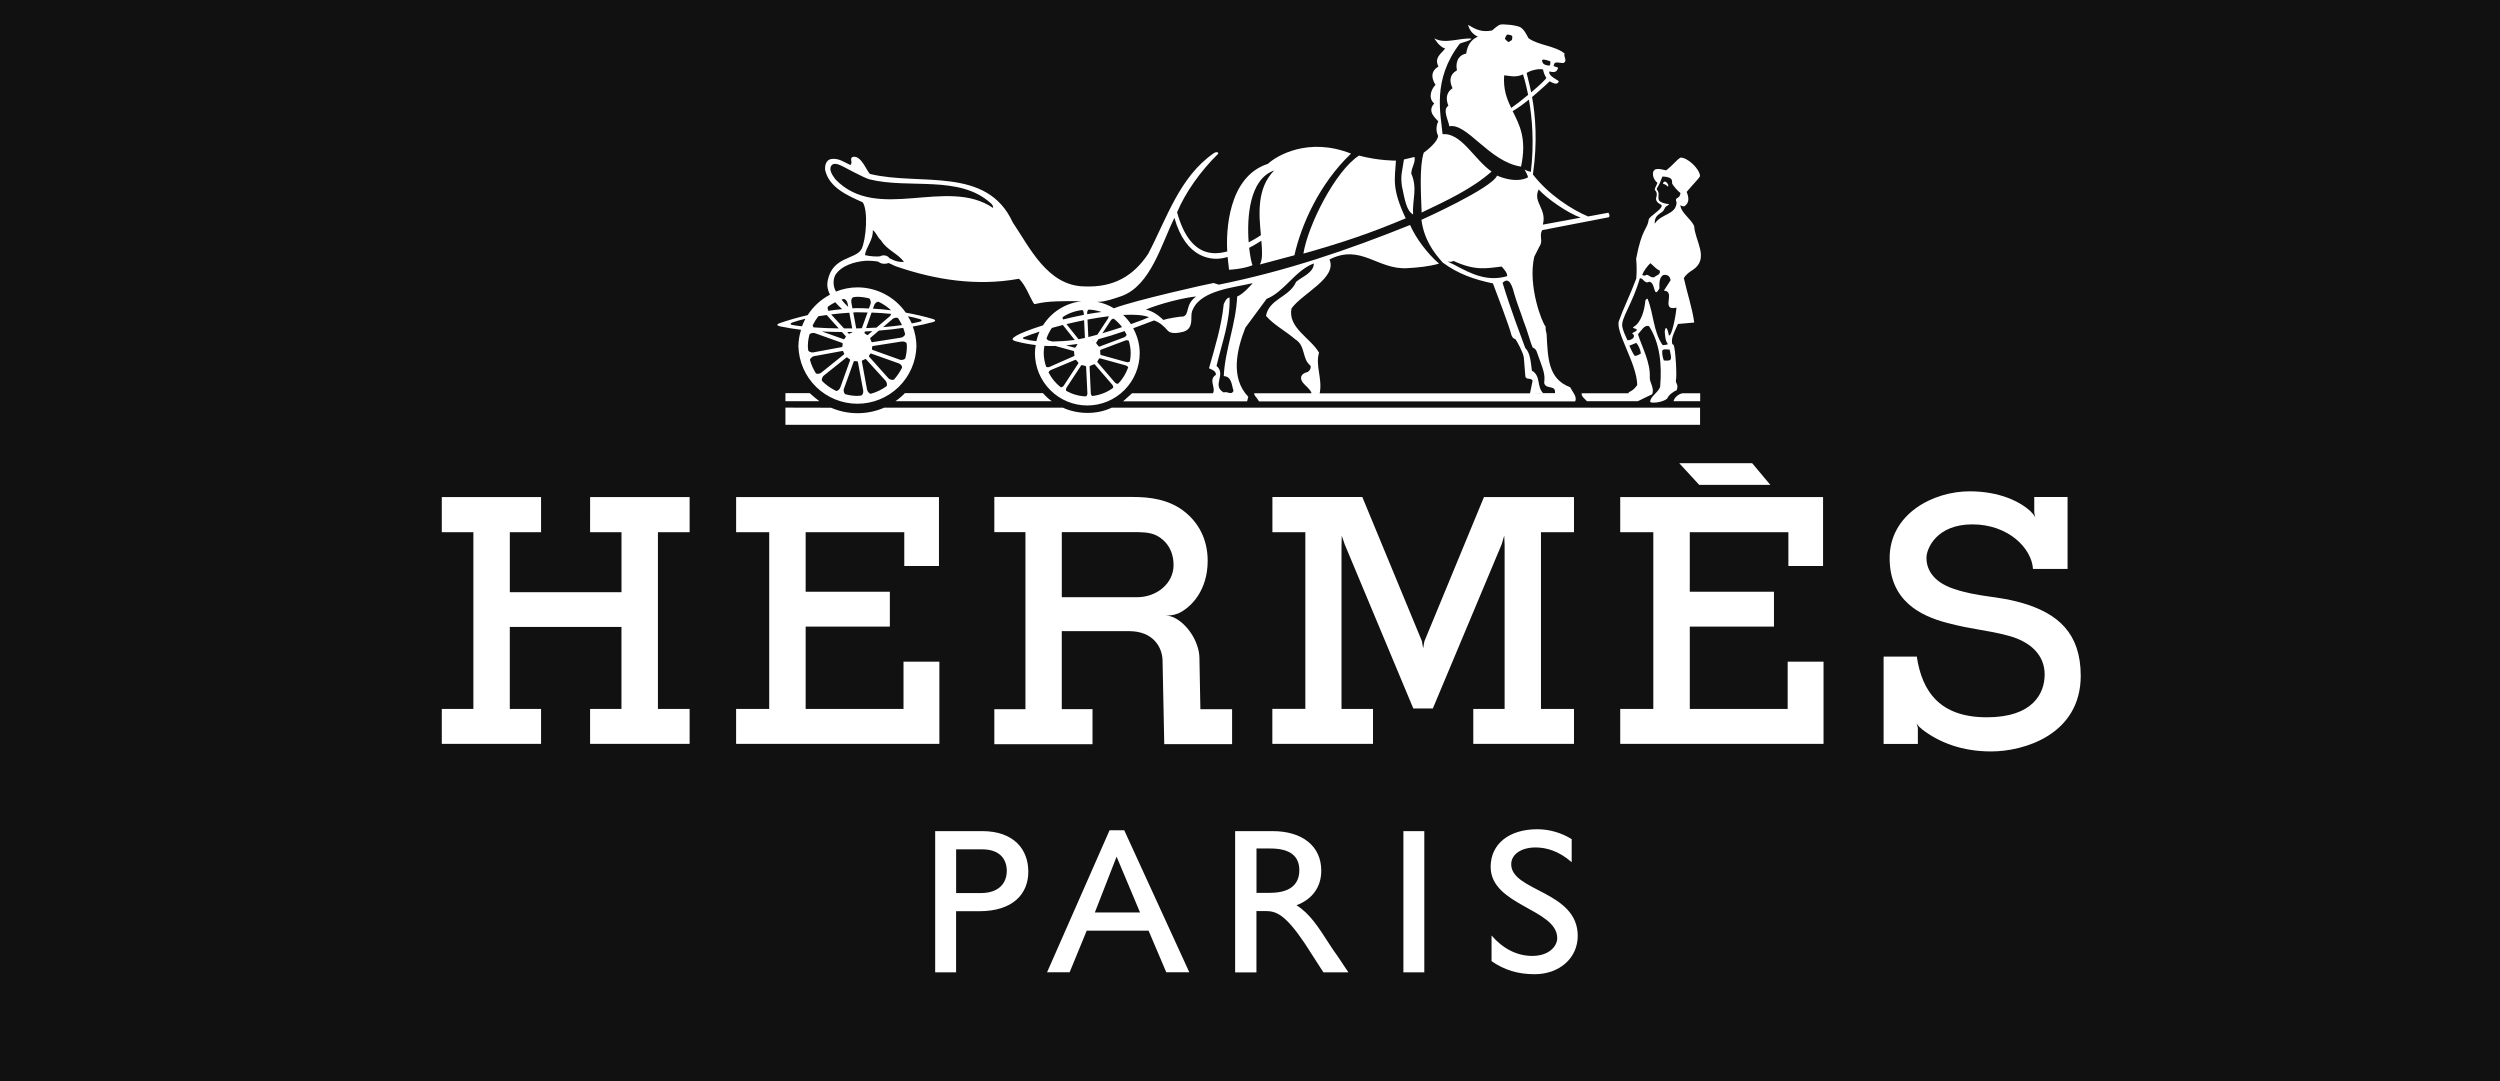 <svg xmlns="http://www.w3.org/2000/svg" width="111" height="48" viewBox="0 0 111 48" fill="none">
<rect width="111" height="48" fill="#111111"/>
<path d="M26.2 23.63H27.594V26.294H22.636V23.63H24.023V22.07H19.616V23.63H21.018V31.476H19.616V33.029H24.023V31.476H22.635V27.836H27.593V31.476H26.2V33.029H30.619V31.476H29.212V23.63H30.619V22.07H26.201M79.372 31.476H75.027V27.82H78.764V26.273H75.026V23.63H79.404V25.13H80.944V22.07H71.938V23.63H73.407V31.476H71.938V33.029H80.965V29.377H79.373M41.708 29.377H40.116V31.476H35.771V27.82H39.509V26.273H35.771V23.63H40.15V25.13H41.69V22.07H32.684V23.63H34.153V31.476H32.683V33.029H41.708M75.446 21.529H78.604L77.796 20.566H74.559M89.748 26.762C88.646 26.448 87.868 26.52 86.747 26.145C85.735 25.806 85.534 25.183 85.534 24.771C85.534 24.357 85.981 23.282 87.572 23.282C89.164 23.282 90.206 24.335 90.265 25.262L90.271 25.257V25.262H91.8V22.066H90.321V22.762L90.367 22.98C90.357 22.948 90.314 22.86 90.158 22.705C90.156 22.702 90.156 22.7 90.156 22.697C89.687 22.275 88.793 21.815 87.448 21.815C85.819 21.815 83.9 22.826 83.9 24.779C83.9 26.682 85.275 27.346 86.441 27.654C87.61 27.964 88.205 27.964 89.18 28.228C90.152 28.492 90.783 29.078 90.783 29.947C90.783 30.769 90.276 31.848 88.218 31.848C86.156 31.848 85.342 30.737 85.104 29.146L85.087 29.154H83.632V33.032H85.153V32.307L85.148 32.302L85.094 32.11C85.094 32.11 85.148 32.239 85.321 32.36L85.336 32.381C86.106 32.971 87.116 33.364 88.411 33.364C89.856 33.364 92.385 32.622 92.385 29.996C92.38 28.117 91.383 27.231 89.748 26.761V26.762ZM65.414 31.476V33.029H69.885V31.476H68.419V23.63H69.885V22.07H65.888L63.242 28.475L63.187 28.789L63.134 28.469L60.487 22.068H56.495V23.629H57.957V31.475H56.492V33.028H60.961V31.476H59.563V24.261L59.574 23.784L59.703 24.164L62.751 31.456H63.618L66.676 24.162L66.788 23.778L66.805 24.21V31.476M34.873 17.455V17.813H36.38C36.231 17.701 36.088 17.581 35.95 17.455H34.873ZM75.489 17.461H74.704C74.486 17.503 74.325 17.688 74.307 17.813H75.488V17.46L75.489 17.461ZM34.873 18.86H75.483V18.1H49.364C48.696 18.419 47.849 18.404 47.189 18.1H39.259C38.511 18.429 37.648 18.427 36.897 18.103L34.873 18.098V18.857V18.86ZM46.308 17.455H40.175C40.154 17.497 39.873 17.74 39.759 17.813H46.698C46.554 17.71 46.423 17.589 46.308 17.455Z" fill="white"/>
<path d="M35.568 14.637C35.493 14.877 35.453 15.127 35.449 15.378C35.468 16.061 35.753 16.708 36.242 17.184C36.731 17.66 37.387 17.926 38.069 17.926C38.752 17.926 39.407 17.66 39.897 17.185C40.386 16.709 40.671 16.062 40.69 15.379C40.69 15.069 40.627 14.775 40.528 14.499C40.829 14.446 41.125 14.383 41.416 14.302C41.553 14.265 41.548 14.203 41.44 14.17C41.052 14.051 40.639 13.959 40.217 13.881C39.976 13.535 39.655 13.252 39.282 13.057C38.908 12.861 38.492 12.759 38.071 12.759C37.733 12.759 37.415 12.828 37.122 12.944C37.117 12.941 37.113 12.935 37.111 12.933C37.051 12.825 37.017 12.705 37.012 12.582C37.007 12.459 37.03 12.337 37.08 12.224C37.346 11.79 37.938 11.62 38.424 11.579C38.587 11.57 38.98 11.589 39.022 11.636C39.117 11.712 39.28 11.739 39.454 11.678C39.621 11.741 39.663 11.791 39.853 11.85C41.523 12.419 43.373 12.72 45.242 12.377C45.534 12.653 45.695 13.139 45.9 13.474C45.955 13.558 46.021 13.411 46.941 13.379C47.266 13.366 47.665 13.368 48.012 13.377C47.295 13.459 46.678 13.862 46.312 14.444C45.736 14.627 45.292 14.803 45.126 14.904C44.921 15.027 44.883 15.096 45.126 15.159C45.419 15.236 45.703 15.286 45.987 15.32C45.968 15.436 45.951 15.556 45.951 15.677C45.951 16.294 46.196 16.885 46.633 17.321C47.069 17.758 47.66 18.003 48.277 18.003C48.894 18.003 49.486 17.758 49.922 17.321C50.358 16.885 50.603 16.294 50.603 15.677C50.603 15.276 50.492 14.904 50.314 14.575C50.607 14.469 50.915 14.353 51.242 14.227C51.495 14.319 51.667 14.469 51.848 14.68C51.996 14.847 52.33 14.781 52.528 14.733C52.85 14.649 52.9 14.392 52.898 14.1C52.898 13.967 52.904 13.837 52.967 13.731C53.344 12.874 54.848 12.761 55.62 12.571C55.62 12.571 55.216 13.056 54.931 13.164C54.873 14.416 54.393 15.505 54.335 16.699C54.699 16.713 54.683 17.12 54.77 17.352C54.669 17.572 54.494 17.352 54.335 17.426C53.782 17.12 54.466 16.627 54.014 16.248C54.246 15.247 54.626 14.271 54.594 13.209C54.45 13.224 54.394 13.384 54.334 13.5C54.231 14.505 53.941 15.422 53.68 16.352C53.796 16.41 53.999 16.468 53.986 16.643C53.636 16.861 53.999 17.212 53.854 17.461H50.263L49.865 17.82H55.371L55.424 17.617C54.612 16.773 54.918 15.508 55.294 14.549L56.239 13.268C57.025 12.962 57.505 12.003 58.334 11.697C58.334 12.105 57.824 12.28 57.548 12.512C57.259 13.195 56.342 13.268 56.211 14.025C56.559 14.432 57.081 14.694 57.519 15.073C57.97 15.35 57.807 15.931 58.172 16.222C58.231 16.309 58.172 16.44 58.069 16.513C57.686 16.605 57.698 16.863 57.929 17.078C58.076 17.215 58.245 17.395 58.226 17.462H55.685C55.685 17.578 55.788 17.622 55.9 17.821H69.936C70.041 17.622 69.812 17.388 69.714 17.193C68.723 16.819 68.728 15.881 68.67 14.848C68.681 14.806 68.613 14.708 68.624 14.495C68.476 14.355 67.824 12.697 68.121 11.399L68.337 10.972C68.54 10.679 68.324 10.523 68.469 10.219L71.427 9.647C71.479 9.62 71.466 9.499 71.41 9.445L70.511 9.611C69.797 9.311 68.75 8.646 68.061 7.745C68.275 6.283 68.168 5.098 68.024 4.307C68.456 3.948 68.808 3.609 68.808 3.609C69.107 3.788 69.171 3.704 69.212 3.607C69.165 3.552 68.722 3.364 68.795 3.172C69.074 3.246 69.136 3.159 69.18 3.003L68.983 2.934H68.977L69.009 2.828C69.066 2.712 69.329 2.822 69.43 2.793C69.607 2.685 69.409 2.524 69.468 2.378C69.057 2.03 68.315 2.02 67.865 1.696C67.726 1.436 67.669 1.327 67.524 1.221C67.374 1.116 66.722 1.056 66.601 1.095C66.482 1.137 66.253 1.351 66.253 1.351C65.786 1.449 65.504 1.298 65.183 1.103C65.183 1.103 65.251 1.472 65.619 1.628C65.295 1.761 65.151 2.035 65.098 2.379C64.651 2.47 64.634 2.915 64.692 3.117C64.326 3.336 64.362 3.626 64.492 3.919C64.165 4.138 64.215 4.454 64.308 4.696C64.033 4.865 64.308 5.333 64.35 5.607C65.138 5.445 66.121 7.184 67.534 7.398C67.8 6.156 67.467 5.548 67.161 4.935C67.391 4.801 67.641 4.617 67.883 4.423C68.025 5.208 68.126 6.346 67.968 7.647C67.957 7.636 67.947 7.628 67.94 7.617C67.852 7.617 67.763 7.558 67.692 7.529C67.706 7.572 67.869 7.83 67.836 7.877C67.836 7.877 67.378 8.18 66.47 7.798C66.228 8.366 63.111 9.76 63.111 9.76C63.227 10.62 63.636 11.192 64.058 11.658C64.727 12.154 65.442 12.409 66.287 12.584C66.464 13.041 67.036 14.564 67.088 14.809C67.145 15.054 67.281 15.054 67.281 15.054C67.362 15.163 67.629 15.648 67.659 15.881L67.725 16.704C67.754 16.892 67.999 16.75 68.046 16.911L67.932 17.463L58.594 17.465C58.725 16.811 58.392 16.24 58.565 15.658C58.189 15.004 57.17 14.553 57.343 13.694C57.839 13.011 59.379 12.345 59.031 11.519C60.43 10.809 61.168 11.993 62.494 11.906C62.956 11.88 63.47 11.83 63.893 11.705C63.37 11.252 62.87 10.585 62.607 9.99C59.829 11.107 57.127 12.028 54.115 12.639L53.883 12.565C53.655 12.6 50.337 13.345 49.458 13.688C49.227 13.549 48.973 13.452 48.709 13.4H48.786C49.067 13.4 49.498 13.25 49.803 13.144C51.091 12.674 51.566 10.839 52.144 9.672C52.65 11.486 53.824 11.634 54.506 11.408L54.569 11.977C54.569 11.977 55.164 11.956 55.611 11.777C55.566 11.67 55.505 11.382 55.463 11.003C55.734 10.863 55.881 10.761 56.004 10.689C56.041 11.119 56.067 11.525 55.939 11.743L57.472 11.334C57.767 10.009 58.569 8.166 59.985 6.821C58.084 6.065 56.659 6.928 56.297 7.274C54.508 7.846 54.436 10.316 54.49 11.165C54.18 11.227 52.879 11.678 52.263 9.426C52.621 8.561 53.301 7.599 54.066 6.849C54.132 6.793 54.055 6.705 53.903 6.794C52.366 7.849 51.804 9.705 50.978 11.272C50.331 12.245 49.457 12.773 48.146 12.717C46.509 12.691 45.717 10.984 44.967 9.876C43.818 7.359 40.844 8.262 38.634 7.725C38.511 7.661 38.265 6.934 37.913 6.961C37.663 6.98 37.898 7.237 37.754 7.324C37.477 7.208 37.244 7.004 36.896 7.062C36.678 7.107 36.619 7.339 36.635 7.543C36.809 8.343 37.666 8.693 38.306 8.984C38.552 9.351 38.46 10.618 38.255 11.054C37.992 11.539 36.955 11.366 36.747 12.477C36.707 12.703 36.758 12.899 36.851 13.084C36.448 13.295 36.107 13.608 35.861 13.991C35.422 14.096 34.993 14.214 34.592 14.358C34.486 14.396 34.486 14.457 34.623 14.488C34.932 14.552 35.25 14.604 35.571 14.644L35.568 14.637ZM68.316 8.413C68.695 8.828 69.602 9.457 70.182 9.663L68.502 9.974C68.692 9.262 68.046 8.989 68.316 8.413ZM68.497 2.652C68.561 2.626 68.738 2.694 68.81 2.713C68.855 2.724 68.838 2.819 68.816 2.903C68.706 2.926 68.535 2.866 68.512 2.808C68.48 2.745 68.435 2.68 68.497 2.652ZM68.511 3.085C68.532 3.208 68.583 3.348 68.655 3.454C68.653 3.511 68.342 3.799 67.984 4.102C67.895 3.663 67.804 3.36 67.783 3.24C67.926 3.138 68.311 3.029 68.511 3.085ZM66.903 1.542C66.966 1.521 67.095 1.563 67.129 1.588C67.164 1.615 67.136 1.721 67.134 1.757C67.134 1.793 66.973 1.869 66.973 1.869C66.973 1.869 66.822 1.753 66.824 1.717L66.816 1.714C66.841 1.655 66.87 1.597 66.903 1.542ZM67.1 4.793C66.902 4.392 66.741 3.968 66.784 3.348C66.975 3.345 67.254 3.471 67.622 3.304C67.622 3.304 67.736 3.648 67.849 4.211C67.575 4.44 67.29 4.662 67.1 4.793ZM64.585 11.763C63.984 11.462 64.358 11.715 64.532 11.584C65.484 12.023 65.964 11.922 66.677 11.835C66.779 11.966 66.92 12.088 66.92 12.262C66.047 12.51 65.37 12.188 64.584 11.764L64.585 11.763ZM68.015 16.456C67.959 15.994 67.933 15.667 67.72 15.447C67.551 14.987 67.062 13.709 66.714 12.557C66.925 12.349 67.088 12.457 67.229 13.03C67.362 13.492 67.524 13.874 67.646 14.259C67.809 14.648 67.931 15.164 68.055 15.436C68.055 15.436 68.165 15.455 68.226 15.602C68.532 16.456 68.612 16.593 68.561 17C68.634 17.32 69.084 17.059 69.042 17.454H68.089L68.509 17.451C68.22 17.145 68.424 16.689 68.015 16.456ZM49.422 17.221C49.158 17.418 48.842 17.543 48.497 17.583C48.463 17.573 48.434 17.504 48.432 17.462L48.377 16.274C48.375 16.261 48.396 16.247 48.408 16.242C48.438 16.232 48.519 16.2 48.552 16.181C48.564 16.174 48.597 16.17 48.608 16.181L49.388 17.086C49.415 17.119 49.441 17.193 49.42 17.223L49.422 17.221ZM48.215 17.6C47.899 17.59 47.604 17.5 47.343 17.356C47.322 17.326 47.33 17.248 47.354 17.213L48.005 16.22C48.012 16.209 48.037 16.209 48.052 16.214C48.079 16.222 48.144 16.24 48.181 16.245C48.195 16.245 48.223 16.266 48.223 16.28L48.281 17.472C48.283 17.514 48.249 17.588 48.214 17.598L48.215 17.6ZM46.57 15.125C46.528 15.113 46.465 15.056 46.467 15.02C46.527 14.855 46.604 14.7 46.704 14.56C46.862 14.515 47.026 14.472 47.189 14.429L47.717 15.094L47.692 15.097C47.351 15.139 47.031 15.16 46.728 15.164L46.57 15.122V15.125ZM48.054 13.765C48.086 13.778 48.117 13.845 48.117 13.886L48.123 13.979C47.806 14.04 47.496 14.109 47.199 14.185C47.18 14.146 47.17 14.1 47.186 14.079C47.439 13.907 47.734 13.802 48.051 13.766L48.054 13.765ZM47.887 15.062L47.352 14.391C47.611 14.328 47.873 14.27 48.134 14.218L48.17 15.004C48.065 15.029 47.977 15.046 47.887 15.062ZM47.837 15.273C47.835 15.28 47.837 15.288 47.833 15.294C47.807 15.33 47.784 15.368 47.764 15.407C47.758 15.421 47.732 15.441 47.717 15.438L47.332 15.333C47.496 15.316 47.664 15.301 47.838 15.272L47.837 15.273ZM48.547 15.13C48.54 15.14 48.515 15.14 48.5 15.135H48.495L48.551 15.122L48.548 15.128L48.547 15.13ZM48.322 14.966L48.285 14.189C48.608 14.128 48.925 14.077 49.228 14.041C49.224 14.073 49.215 14.105 49.2 14.134L48.723 14.86C48.581 14.902 48.45 14.934 48.322 14.966ZM49.327 14.217C49.348 14.182 49.415 14.143 49.451 14.151C49.588 14.258 49.715 14.383 49.82 14.523C49.536 14.618 49.24 14.709 48.947 14.797L49.327 14.217ZM48.272 13.95L48.27 13.877C48.268 13.832 48.302 13.754 48.336 13.747C48.536 13.752 48.726 13.791 48.905 13.852C48.694 13.88 48.485 13.912 48.272 13.95V13.95ZM48.246 13.745C48.257 13.745 48.265 13.742 48.274 13.742L48.3 13.744H48.245L48.246 13.745ZM45.485 15.057C45.382 15.025 45.406 14.993 45.468 14.967C45.676 14.885 45.909 14.804 46.154 14.725C46.094 14.86 46.048 15.001 46.013 15.146C45.834 15.133 45.658 15.102 45.485 15.057ZM46.376 15.357C46.532 15.366 46.693 15.364 46.854 15.36L47.672 15.585C47.683 15.588 47.691 15.613 47.691 15.627C47.691 15.659 47.697 15.743 47.706 15.78C47.706 15.795 47.696 15.806 47.683 15.812L46.591 16.294C46.551 16.309 46.472 16.308 46.448 16.281C46.38 16.086 46.344 15.882 46.34 15.676C46.34 15.566 46.355 15.462 46.372 15.359L46.376 15.357ZM46.498 16.43L46.494 16.422C46.494 16.425 46.496 16.428 46.498 16.43ZM46.557 16.539C46.557 16.504 46.615 16.449 46.651 16.432L47.748 15.974C47.759 15.968 47.78 15.985 47.788 15.995C47.807 16.018 47.836 16.053 47.862 16.08C47.875 16.09 47.885 16.122 47.879 16.132L47.225 17.13C47.202 17.166 47.13 17.204 47.096 17.193C46.871 17.018 46.687 16.795 46.559 16.539H46.557ZM47.207 17.281C47.197 17.273 47.189 17.267 47.18 17.262L47.208 17.28L47.207 17.281ZM49.643 17.037C49.612 17.056 49.532 17.016 49.503 16.984L48.726 16.081C48.715 16.072 48.724 16.049 48.732 16.035C48.753 16.004 48.772 15.972 48.788 15.938C48.795 15.925 48.82 15.905 48.835 15.907L49.985 16.225C50.021 16.236 50.08 16.275 50.092 16.309C49.994 16.584 49.845 16.835 49.643 17.037ZM50.168 16.046C50.149 16.078 50.063 16.088 50.021 16.078L48.877 15.761C48.863 15.758 48.855 15.734 48.855 15.719C48.856 15.675 48.853 15.631 48.847 15.587C48.844 15.572 48.852 15.541 48.865 15.534L49.977 15.113C50.016 15.098 50.093 15.105 50.119 15.132C50.168 15.305 50.203 15.483 50.203 15.673C50.203 15.799 50.19 15.926 50.166 16.047L50.168 16.046ZM50.021 14.86C50.021 14.896 49.963 14.954 49.924 14.97L49.998 14.945L48.813 15.39C48.801 15.395 48.782 15.379 48.773 15.369C48.747 15.333 48.719 15.299 48.689 15.267C48.675 15.256 48.666 15.226 48.671 15.214L48.773 15.059C49.134 14.964 49.522 14.842 49.933 14.7C49.965 14.753 49.996 14.806 50.022 14.861L50.021 14.86ZM53.111 13.162C52.596 13.533 52.839 13.971 52.52 14.058C52.404 14.041 51.757 14.159 51.655 14.206C51.437 14.002 51.215 13.83 50.879 13.742C51.517 13.48 52.528 13.221 53.111 13.162ZM51.017 14.085C50.907 14.137 50.611 14.251 50.214 14.39C50.115 14.242 49.999 14.105 49.868 13.983C50.366 13.957 50.772 13.983 51.017 14.085ZM56.573 7.57C55.794 8.352 55.895 9.52 55.985 10.44C55.806 10.571 55.584 10.68 55.441 10.761C55.357 9.632 55.477 7.949 56.573 7.57ZM37.095 7.966C36.965 7.791 36.773 7.523 36.921 7.341C37.031 7.206 37.255 7.311 37.385 7.37C37.496 7.428 38.368 7.898 38.605 7.963C40.367 8.402 42.592 7.755 43.988 9.021C44.056 9.084 44.106 9.144 44.091 9.232C42.042 7.835 38.957 9.9 37.095 7.966ZM38.753 10.221C38.899 10.308 38.957 10.54 39.117 10.671C39.378 11.107 39.873 11.253 40.135 11.631C40.046 11.637 39.957 11.631 39.871 11.612C39.7 11.578 39.633 11.527 39.489 11.464C39.413 11.341 39.222 11.299 39.073 11.38C38.953 11.401 38.623 11.385 38.404 11.327C38.446 10.977 38.784 10.641 38.752 10.22L38.753 10.221ZM36.703 13.985L37.239 14.581C36.851 14.578 36.476 14.56 36.121 14.536C36.093 14.498 36.079 14.462 36.086 14.441C36.155 14.297 36.238 14.165 36.334 14.04C36.453 14.019 36.579 14.003 36.703 13.987V13.985ZM39.879 14.133C39.945 14.228 39.997 14.329 40.048 14.434C39.784 14.473 39.504 14.502 39.209 14.525L39.627 14.167C39.733 14.082 39.853 14.1 39.879 14.133ZM39.51 14.04L38.916 14.546C38.764 14.557 38.61 14.561 38.455 14.567L38.697 13.878C38.999 13.888 39.292 13.909 39.565 13.937C39.552 13.974 39.542 14.011 39.512 14.04H39.51ZM39.365 17.146C39.154 17.3 38.916 17.414 38.658 17.486C38.612 17.48 38.523 17.408 38.498 17.303L38.266 16.045C38.262 16.029 38.268 16.009 38.284 16.003C38.328 15.988 38.371 15.968 38.41 15.944C38.424 15.933 38.442 15.94 38.453 15.952L39.312 16.897C39.396 16.996 39.393 17.11 39.365 17.145V17.146ZM37.545 14.921C37.555 14.931 37.559 14.954 37.55 14.967C37.523 14.999 37.514 15.009 37.493 15.048C37.486 15.063 37.468 15.065 37.451 15.059L36.493 14.717C36.788 14.734 37.086 14.741 37.382 14.741L37.545 14.921ZM38.494 14.873C38.465 14.847 38.433 14.824 38.399 14.805C38.382 14.796 38.378 14.784 38.384 14.766L38.402 14.717L38.735 14.7L38.535 14.869C38.524 14.88 38.506 14.884 38.494 14.873ZM38.267 14.573C38.183 14.575 38.102 14.58 38.02 14.581H38.016L37.884 13.875C37.926 13.873 37.963 13.867 38.004 13.864C38.178 13.864 38.348 13.87 38.519 13.875L38.266 14.574L38.267 14.573ZM37.71 13.885L37.839 14.581C37.718 14.583 37.596 14.583 37.473 14.581L36.903 13.959C37.165 13.927 37.433 13.903 37.71 13.885ZM37.852 14.739C37.849 14.743 37.852 14.752 37.846 14.754C37.802 14.77 37.76 14.79 37.72 14.815C37.705 14.826 37.688 14.818 37.677 14.807L37.618 14.741C37.696 14.739 37.777 14.741 37.853 14.738L37.852 14.739ZM36.039 14.528C36.042 14.52 36.049 14.511 36.052 14.5C36.049 14.51 36.044 14.52 36.039 14.53V14.528ZM35.941 14.847C35.965 14.808 36.078 14.759 36.185 14.794L37.391 15.224C37.404 15.229 37.417 15.245 37.414 15.261C37.407 15.3 37.403 15.34 37.403 15.379C37.403 15.396 37.39 15.406 37.375 15.411L36.116 15.645C35.991 15.663 35.905 15.603 35.887 15.561C35.882 15.498 35.869 15.438 35.869 15.375C35.869 15.193 35.896 15.018 35.941 14.847ZM35.962 15.979C35.966 15.932 36.039 15.837 36.147 15.813L37.402 15.583C37.41 15.581 37.418 15.582 37.425 15.586C37.432 15.59 37.438 15.597 37.44 15.604C37.453 15.64 37.457 15.657 37.48 15.695C37.488 15.71 37.483 15.724 37.47 15.737L36.471 16.541C36.364 16.622 36.25 16.604 36.223 16.572C36.108 16.388 36.02 16.188 35.962 15.979ZM36.262 16.629C36.252 16.615 36.241 16.603 36.233 16.587C36.239 16.599 36.253 16.615 36.262 16.629ZM36.497 16.916C36.474 16.88 36.491 16.747 36.58 16.673L37.577 15.877C37.588 15.862 37.606 15.859 37.619 15.872C37.648 15.898 37.693 15.932 37.731 15.953C37.747 15.961 37.752 15.974 37.744 15.993L37.312 17.197C37.265 17.319 37.168 17.366 37.125 17.358C36.892 17.247 36.68 17.097 36.498 16.915L36.497 16.916ZM37.228 17.409C37.215 17.405 37.202 17.399 37.189 17.392L37.228 17.409ZM37.53 17.504C37.49 17.48 37.435 17.371 37.469 17.264L37.905 16.055C37.909 16.04 37.924 16.029 37.94 16.032C37.979 16.04 38.014 16.043 38.059 16.043C38.077 16.043 38.088 16.058 38.091 16.074L38.326 17.334C38.345 17.456 38.289 17.535 38.247 17.56C38.188 17.564 38.129 17.578 38.068 17.578C37.881 17.578 37.704 17.55 37.532 17.504H37.53ZM39.607 16.945C39.618 16.935 39.628 16.924 39.635 16.914C39.624 16.924 39.617 16.935 39.607 16.945ZM39.684 16.856C39.645 16.88 39.521 16.872 39.442 16.79L38.589 15.837C38.578 15.826 38.574 15.806 38.585 15.792C38.607 15.767 38.625 15.739 38.64 15.71C38.648 15.694 38.666 15.691 38.68 15.699L39.904 16.133C40.03 16.183 40.062 16.283 40.051 16.323C39.956 16.517 39.834 16.696 39.69 16.856H39.684ZM40.053 16.305C40.071 16.274 40.091 16.223 40.111 16.172C40.093 16.217 40.074 16.261 40.053 16.304V16.305ZM40.194 15.908C40.177 15.948 40.067 16.007 39.954 15.971L38.737 15.534C38.724 15.53 38.711 15.513 38.713 15.498C38.719 15.457 38.724 15.438 38.724 15.395C38.724 15.378 38.738 15.369 38.753 15.364L40.036 15.163C40.163 15.147 40.243 15.207 40.256 15.251C40.258 15.293 40.266 15.335 40.266 15.377C40.266 15.56 40.239 15.736 40.196 15.907L40.194 15.908ZM40.188 14.83C40.188 14.881 40.114 14.971 40.005 14.992L38.729 15.193C38.721 15.194 38.713 15.193 38.706 15.189C38.699 15.185 38.694 15.179 38.691 15.172C38.678 15.128 38.66 15.085 38.638 15.045C38.628 15.031 38.632 15.017 38.643 15.003L39.023 14.678C39.386 14.651 39.745 14.61 40.102 14.557C40.137 14.646 40.162 14.736 40.186 14.831L40.188 14.83ZM40.845 14.17C40.928 14.196 40.956 14.251 40.852 14.28C40.742 14.309 40.609 14.332 40.483 14.359C40.435 14.247 40.372 14.145 40.311 14.042C40.509 14.08 40.69 14.121 40.844 14.169L40.845 14.17ZM38.76 13.703L38.813 13.552C38.86 13.432 38.961 13.391 39.007 13.398C39.212 13.496 39.401 13.624 39.566 13.778C39.298 13.743 39.029 13.718 38.759 13.704L38.76 13.703ZM38.594 13.249C38.633 13.278 38.684 13.392 38.652 13.497L38.58 13.697C38.385 13.689 38.192 13.678 37.997 13.681C37.946 13.681 37.899 13.691 37.847 13.691L37.798 13.421C37.779 13.297 37.837 13.217 37.88 13.197C37.943 13.191 38.002 13.178 38.065 13.178C38.248 13.178 38.423 13.207 38.594 13.249ZM37.465 13.27C37.513 13.276 37.605 13.348 37.629 13.456L37.661 13.628C37.552 13.528 37.453 13.419 37.363 13.303L37.467 13.271L37.465 13.27ZM37.392 13.727C37.187 13.746 36.984 13.769 36.782 13.801C36.74 13.719 36.738 13.643 36.761 13.615C36.861 13.541 36.97 13.476 37.084 13.419C37.174 13.522 37.278 13.626 37.392 13.727ZM35.175 14.32C35.34 14.261 35.54 14.206 35.761 14.153C35.703 14.261 35.652 14.373 35.608 14.488C35.458 14.47 35.303 14.454 35.176 14.429C35.069 14.41 35.094 14.349 35.175 14.32ZM73.882 8.074C73.837 8.111 73.823 8.161 73.858 8.169C73.926 8.181 73.964 8.204 74.042 8.276C74.084 8.297 74.074 8.232 74.063 8.196C74.021 8.095 73.932 8.034 73.884 8.074H73.882Z" fill="white"/>
<path d="M72.3 17.461H70.227C70.2 17.601 70.364 17.703 70.459 17.812H72.723L73.356 17.504C73.467 17.23 73.242 16.988 73.25 16.766C73.288 16.106 72.92 15.448 72.726 14.844C72.853 14.71 73.011 14.401 73.218 14.483C73.704 15.238 73.793 16.202 73.711 17.162C73.661 17.399 73.257 17.615 73.27 17.838C73.278 17.917 73.808 17.883 74.027 17.696C74.066 17.542 74.351 17.352 74.443 17.33C74.544 17.04 74.386 17.05 74.411 16.875C74.462 16.753 74.394 15.446 74.303 15.306C74.27 15.284 74.258 15.284 74.256 15.288C74.155 15.028 74.402 14.631 74.501 14.385L75.224 14.32C75.138 13.676 74.908 13.008 74.762 12.348C74.851 12.194 75.011 12.073 75.158 11.986C75.92 11.483 75.248 10.672 75.223 10.046C75.093 9.721 74.646 9.468 74.605 9.109C74.698 9.181 74.769 9.151 74.789 9.157C75.007 9.007 74.996 8.791 74.888 8.52C75.219 8.125 75.421 7.944 75.483 7.818C75.461 7.488 74.931 6.996 74.62 6.996C74.436 7.097 74.314 7.302 73.977 7.563C73.966 7.577 73.572 7.426 73.453 7.553C73.337 7.648 73.377 7.953 73.59 8.119C73.563 8.2 73.539 8.232 73.495 8.33C73.472 8.378 73.461 8.43 73.492 8.458C73.561 8.522 73.586 8.62 73.537 8.771C73.484 8.931 73.663 9.049 73.727 9.072C73.737 9.075 73.758 9.098 73.779 9.125C73.803 9.302 73.201 9.621 73.201 9.758C73.154 10.172 72.896 10.131 72.645 11.492C72.676 11.822 72.672 12.114 72.649 12.375C72.341 13.189 72.09 13.658 71.881 14.247C71.708 14.732 72.678 16.137 72.693 17.094C72.482 17.41 72.314 17.365 72.3 17.46V17.461ZM73.874 16.003C73.825 15.873 73.784 15.689 73.809 15.553C73.893 15.472 74.052 15.532 74.132 15.52C74.23 15.973 74.254 16.036 73.875 16.005L73.874 16.003ZM73.882 9.299C73.909 9.278 73.934 9.21 73.95 9.186C74.27 8.982 74.049 9.129 73.732 8.961C73.629 8.909 73.626 8.81 73.639 8.669C73.658 8.495 73.586 8.462 73.559 8.406C73.549 8.383 73.598 8.297 73.639 8.237C73.713 8.125 73.779 7.893 73.814 7.836C74.344 7.857 74.225 8.091 74.239 8.134C74.281 8.248 74.503 8.492 74.612 8.569C74.58 8.89 74.329 8.701 74.441 8.993C74.411 9.548 73.752 9.478 73.47 9.934C73.442 9.482 73.84 9.483 73.882 9.298V9.299ZM73.281 11.686C73.424 11.816 73.576 11.979 73.686 12.007C73.761 12.197 73.527 12.223 73.443 12.313C73.246 12.342 73.172 12.133 73.057 12.228C73.031 12.249 72.913 12.225 72.915 12.202C72.978 12.033 73.154 11.791 73.28 11.685L73.281 11.686ZM72.031 14.512C71.957 14.129 72.468 13.532 72.807 12.361C72.946 12.313 73.02 12.632 73.218 12.509C73.524 12.516 73.394 13.312 73.678 12.806C73.672 12.583 73.665 12.332 73.843 12.213C74.035 12.168 74.159 12.276 74.172 12.445L73.876 12.904C74.435 12.925 73.697 13.824 74.435 13.659C74.411 13.997 74.23 14.943 74.1 14.895C73.999 14.371 73.916 14.589 73.916 14.743C73.938 14.947 73.933 15.113 74.054 15.277C74.013 15.319 73.864 15.315 73.822 15.325C73.404 14.729 73.421 13.911 73.152 13.264C73.107 13.262 73.05 13.317 73.052 13.364C73.02 13.754 72.868 14.317 72.548 14.503C72.347 14.621 72.989 14.549 72.463 14.796C72.664 14.929 72.479 15.109 72.259 15.109C72.149 14.875 72.065 14.681 72.032 14.511L72.031 14.512ZM72.585 15.805C72.509 15.717 72.392 15.461 72.344 15.35L72.65 15.223C72.745 15.329 72.84 15.525 72.853 15.698C72.785 15.735 72.69 15.798 72.585 15.805ZM62.741 9.52C62.695 8.898 62.952 8.371 62.661 7.707C62.665 7.432 62.857 7.221 62.805 6.968L62.334 7.082C62.262 7.605 62.175 7.778 62.246 8.271C62.37 8.835 62.434 9.348 62.739 9.521L62.741 9.52ZM57.871 11.26C59.674 10.754 60.918 10.322 62.413 9.694C61.79 8.366 61.928 7.982 61.98 7.132C61.98 7.132 61.221 7.142 60.338 6.908C59.292 7.583 58.071 9.999 57.871 11.26ZM64.059 11.645C64.105 11.702 63.962 11.55 64.059 11.645ZM66.226 7.617C65.466 7.094 64.878 5.877 64.05 5.959C63.97 5.063 63.579 3.541 64.817 1.936C64.977 1.862 65.239 1.834 65.34 1.717C64.834 1.664 64.167 1.977 63.684 1.703C63.684 1.703 63.908 2.093 64.167 2.152C63.996 2.384 63.665 2.55 63.867 2.954C63.453 3.2 63.609 3.568 63.737 3.766C63.53 3.979 63.405 4.362 63.679 4.595C63.342 4.956 63.76 5.263 63.858 5.386C63.688 5.747 63.852 6.027 63.852 6.027C63.846 6.287 63.382 6.659 63.214 6.78C63.014 7.391 63.091 8.622 63.121 9.437C64.25 8.897 65.357 8.384 66.226 7.617ZM53.255 29.237C53.255 28.594 52.826 27.834 52.236 27.478C52.092 27.391 51.93 27.338 51.762 27.324C51.905 27.332 52.099 27.322 52.282 27.246C52.288 27.244 52.294 27.242 52.301 27.242C52.898 26.976 53.621 26.203 53.621 24.901C53.621 23.938 53.207 23.161 52.503 22.649C51.845 22.173 51.065 22.065 50.285 22.065H44.148V23.626H45.53V31.487H44.148V33.042H48.507V31.486H47.143V28.023H50.156C51.194 28.036 51.596 28.719 51.617 29.307L51.693 33.04H54.705V31.487H53.297L53.255 29.237ZM50.482 26.516H47.144V23.627H50.302C50.629 23.627 51.036 23.616 51.354 23.778C51.742 23.975 52.106 24.4 52.106 25.094C52.106 25.895 51.372 26.516 50.482 26.516ZM43.603 36.901H41.522V43.173H42.45V40.458H43.48C44.977 40.458 45.657 39.688 45.657 38.703C45.657 37.71 45.014 36.901 43.603 36.901ZM43.565 39.651H42.452V37.71H43.604C44.448 37.71 44.701 38.206 44.701 38.663C44.701 39.291 44.257 39.651 43.565 39.651ZM49.265 36.864L46.489 43.17H47.491L48.25 41.322H50.997L51.783 43.17H52.806L49.916 36.864H49.263H49.265ZM48.611 40.513L49.577 38.035L50.618 40.513H48.611ZM62.311 36.901H63.239V43.173H62.311V36.901ZM67.098 38.372C67.098 37.929 67.549 37.627 68.178 37.627C68.642 37.627 69.204 37.775 69.783 38.281V37.258C69.325 36.973 68.798 36.821 68.259 36.818C67.006 36.818 66.185 37.469 66.185 38.49C66.185 40.209 69.141 40.357 69.141 41.654C69.141 42.002 68.79 42.443 68.028 42.443C67.355 42.443 66.727 42.12 66.225 41.536V42.675C66.796 43.07 67.395 43.255 68.138 43.255C69.24 43.255 70.051 42.536 70.051 41.554C70.055 39.558 67.098 39.578 67.098 38.372ZM59.031 41.93C58.528 41.15 58.162 40.57 57.565 40.193C58.268 39.927 58.664 39.383 58.664 38.658C58.664 37.574 57.833 36.902 56.502 36.902H54.84V43.174H55.786V40.45H56.182C56.665 40.45 57.061 40.597 57.93 41.884L58.76 43.173H59.87L59.382 42.443C59.26 42.276 59.143 42.105 59.031 41.93ZM56.394 39.642H55.788V37.673H56.395C57.313 37.673 57.68 38.032 57.69 38.62C57.698 39.148 57.41 39.641 56.395 39.641L56.394 39.642Z" fill="white"/>
</svg>